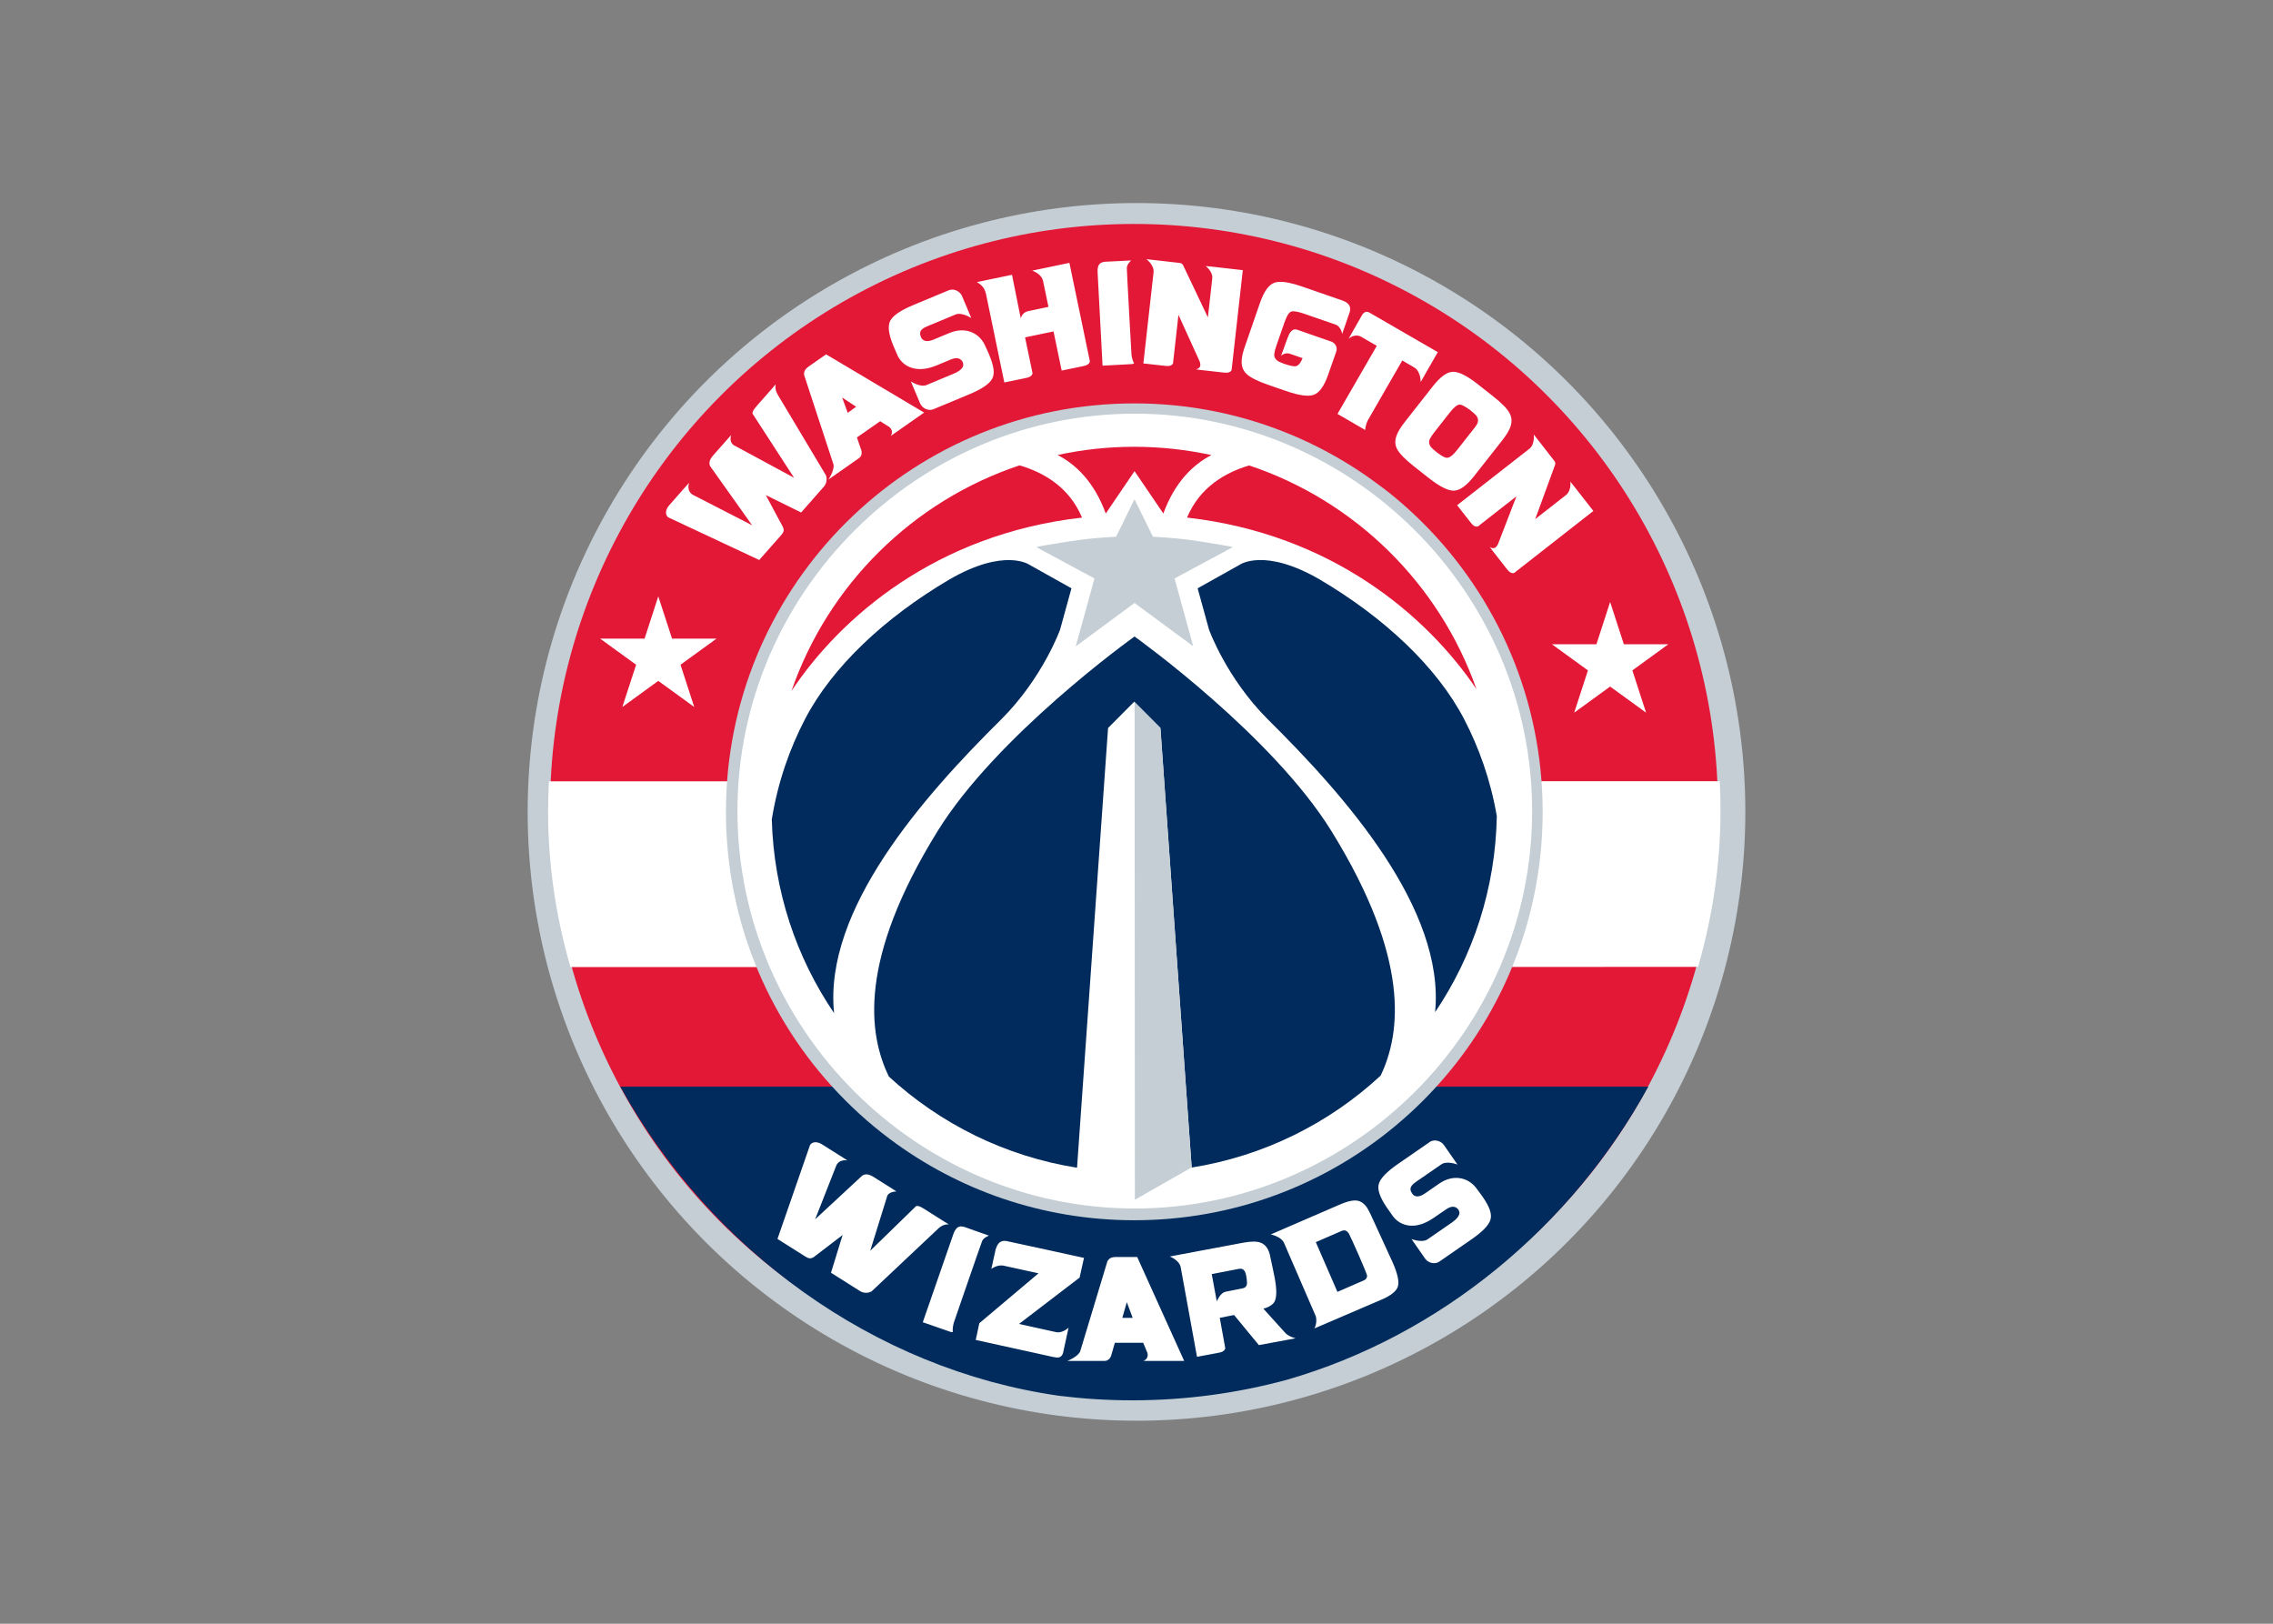 <svg clip-rule="evenodd" fill-rule="evenodd" viewBox="0 0 560 400" xmlns="http://www.w3.org/2000/svg"><rect x="0" y="0" width="560" height="400" fill="#808080" stroke="none"/><ellipse cx="280" cy="200.004" fill="#c4ced4" rx="149.999" ry="149.984" stroke-width="1.489"/><ellipse cx="279.389" cy="199.274" fill="#e31837" rx="143.876" ry="144.104" stroke-width="1.489"/><path d="m423.702 192.447-288.461.027c-.134 2.466-.207 4.945-.207 7.445 0 13.146 1.936 26.012 5.514 38.312 33.972-.007 243.255-.019 277.8-.04 3.599-12.402 5.535-25.38 5.535-38.634 0-2.379-.067-4.751-.188-7.11" fill="#fff"/><path d="m260.956 343.848c5.849.724 11.806 1.105 17.85 1.112h.194c13.141 0 25.864-1.763 37.965-5.033 37.897-10.882 70.234-37.757 89.129-72.251h-253.276c22.043 39.962 62.32 69.657 108.138 76.17" fill="#002b5c"/><path d="m367.94 152.082c-6.185-11.397-14.5-21.463-24.417-29.664-1.863-1.541-3.793-2.988-5.762-4.388-16.409-11.699-36.451-18.614-58.132-18.654h-.174c-53.759.007-97.687 42.187-100.466 95.28-.088 1.708-.134 3.437-.141 5.173v.174c.007 13.876 2.814 27.103 7.901 39.13.63 1.501 1.306 2.988 2.01 4.457 5.642 11.719 13.495 22.179 23.008 30.834 2.379 2.171 4.865 4.221 7.438 6.151 16.772 12.557 37.583 20 60.144 20.027h.134c12.147-.007 23.785-2.158 34.56-6.103 38.488-14.085 65.974-51.018 66.02-94.39v-.128c0-13.87-2.814-27.091-7.893-39.118-1.273-3.008-2.68-5.937-4.229-8.784" fill="#c4ced4"/><path d="m282.44 63.851s1.965 1.434 1.763 3.236l-2.513 22.442 5.133.574c1 .114 1.763.125 2.168-.565 0 0 .631-5.654 1.346-11.984l5.193 11.418c.762 1.876-.905 2.01-.905 2.01l1.524.208v-.008l5.108.574c1.012.114 1.763.118 2.168-.566l2.763-24.639-7.194-.817-1.965-.198s1.822 1.303 1.632 3.099l-1.072 9.547-6.109-12.846c-.167-.322-.441-.518-.858-.565-.893-.094-6.062-.691-6.062-.691l-2.12-.231zm-3.764.305c-.727.013-3.537.223-6.491.324-.715.146-2.025.173-1.739 3.139l1.191 22.463 7.241-.387.536-.146s-.488-.825-.655-2.219c0 0-1.143-20.364-1.143-21.302 0-.93 1.06-1.872 1.06-1.872zm-15.209.596-9.171 1.918s2.287.73 2.668 2.512l.024.071 1.322 6.344-5.038 1.058c-1.477.308-1.787 1.779-1.787 1.779l-2.156-10.739-8.667 1.801s1.787.835 2.168 2.617l.042.071 4.564 22.035 5.062-1.047c1-.2 1.715-.437 1.894-1.214l-1.846-8.846 7.015-1.465 2.001 9.64 5.062-1.037c1-.207 1.715-.443 1.894-1.214l-5.05-24.284zm51.617 4.69c-.453.026-.834.102-1.179.23-1.358.51-2.513 2.162-3.49 4.962l-3.644 10.53c-.441 1.239-.715 2.275-.81 3.119-.214 1.641.179 2.91 1.12 3.8.941.892 2.68 1.789 5.264 2.68l4.502 1.559c3.251 1.125 5.55 1.428 6.884.912 1.358-.517 2.525-2.156 3.502-4.962 0 0 1.739-4.941 1.989-5.686.417-1.36-.607-2.222-1.179-2.417l-8.444-2.942c-.989-.342-1.62.411-1.965 1.047-.345.643-1.596 4.248-1.596 4.248l-.441 1.131s.965-.939 2.227-.503l3.097 1.079c-.464 1.133-.989 1.773-1.524 1.947-.488.167-1.513-.035-3.085-.578 0 0-1.084-.42-1.382-.596-.75-.488-1.084-1.108-.977-1.904.048-.456.214-1.081.5-1.906l2.025-5.83c.548-1.561 1.096-2.437 1.667-2.618.572-.174 1.632.007 3.204.556l7.67 2.648c1.393.482 1.655 2.294 1.655 2.294l.536-1.529 1.358-3.935c.393-1.501-.56-2.306-1.846-2.755l-9.969-3.454c-2.418-.84-4.3-1.212-5.669-1.13zm-80.366 1.904c-.328-.018-.66.027-.973.158l-8.707 3.631c-3.142 1.307-5.043 2.599-5.706 3.885-.663 1.272-.416 3.303.723 6.049l1.005 2.344c.154.356.337.684.544.985.797 1.152 1.903 1.923 3.35 2.312 1.715.442 3.673.192 5.891-.732l3.391-1.413c1.314-.542 2.269-.403 2.838.429.155.22.231.47.231.732 0 0 .385 1.189-2.315 2.314l-6.834 2.857c-1.526.516-3.746-.931-3.746-.931l2.27 5.39c.503 1.199 2.033 1.978 3.286 1.455l.681-.283 4.71-1.956 3.4-1.424c3.149-1.312 5.044-2.592 5.706-3.884.671-1.286.379-3.145-.753-5.872 0 0-.878-2.033-1.173-2.596-1.648-3.161-5.097-4.236-8.595-2.783l-3.935 1.641c-1.421.59-2.417.476-2.972-.335l-.189-.397c-.174-.59-.619-1.621 1.477-2.492l7.117-2.961c1.534-.637 3.861.888 3.861.888s-1.405-3.351-2.27-5.401c-.376-.899-1.33-1.558-2.314-1.613zm102.031 5.464c-.56-.011-.941.431-1.108.681-.214.356-2.418 4.239-2.418 4.239l-.977 1.727s1.477-1.438 3.168-.46l3.787 2.197-9.683 16.769 6.824 3.958s.024-1.111.643-2.378c0 0 5.36-9.331 8.492-14.739l2.918 1.696c1.679.972 1.62 3.612 1.62 3.612l1.584-2.783 2.632-4.585-10.707-6.186-.095-.063-6.074-3.505c-.214-.126-.429-.176-.607-.18zm-133.223 10.478-4.271 2.982c-.858.61-1.231 1.186-1.151 2.084l7.202 21.929c.462 1.373-1.215 3.852-1.215 3.852l7.507-5.255c.676-.468.827-1.261.586-2.019l-1.059-3.099 5.728-3.998 2.219 1.403c1.279 1.058.366 2.24.366 2.24l8.239-5.769zm154.411 4.301c-1.453.04-3.085 1.228-4.919 3.56l-6.884 8.762c-.81 1.031-1.393 1.926-1.763 2.689-.727 1.488-.81 2.805-.202 3.957.596 1.153 1.965 2.569 4.097 4.249l3.74 2.952c2.715 2.131 4.8 3.163 6.217 3.11 1.453-.046 3.097-1.227 4.931-3.559l6.895-8.762c.798-1.018 1.393-1.916 1.763-2.68.738-1.482.774-2.838.119-4.051-.536-1.085-1.906-2.49-4.085-4.198l-3.739-2.952c-2.668-2.103-4.728-3.124-6.169-3.078zm-166.821 3.057-.754.9-4.02 4.564-.051.074c-.543.617-.939 1.147-.891 1.717l10.237 15.794-14.424-7.797c-1.835-.736-1.067-2.742-1.067-2.742l-1.445 1.633-2.962 3.349-.062.085c-.75.843-1.12 1.698-.724 2.617l10.355 14.559-14.467-7.432c-1.876-.965-1.059-3.044-1.059-3.044l-1.538 1.716-3.403 3.873-.063.083c-.777.878-.98 2.15-.23 2.773l.054.063 22.452 10.521 5.276-5.978c.717-.811.922-1.246.586-2.103l-4.249-7.914 8.709 4.292 5.611-6.377c.697-.79.803-1.901.515-2.751l-11.945-19.984c-.771-1.354-.439-2.492-.439-2.492zm16.362 3.278 3.454 2.27-2.072 1.508zm152.148 1.738c.548.03 1.429.501 2.561 1.348.703.566 1.262 1.045 1.453 1.29.56.676.643 1.39.298 2.114-.202.401-.572.929-1.131 1.579l-3.811 4.847c-1.036 1.327-1.87 1.963-2.561 1.935-.453.006-1.298-.481-2.418-1.328-.679-.547-1.239-1.024-1.417-1.247-.56-.703-.655-1.397-.298-2.114.202-.416.572-.943 1.096-1.633l3.811-4.857c1.024-1.301 1.834-1.935 2.418-1.935zm-80.046 2.246c-53.705.002-97.894 44.196-97.894 97.899s44.19 97.895 97.894 97.898c53.706 0 97.898-44.192 97.898-97.898s-44.192-97.899-97.898-97.899zm98.279 5.122s.357 2.392-1.06 3.517l-17.804 13.911 3.192 4.083c.607.79 1.143 1.339 1.918 1.152 0 0 4.489-3.506 9.503-7.433l-4.514 11.703c-.81 1.863-2.072.754-2.072.754l.905 1.235.012-.008 3.168 4.061c.631.797 1.155 1.332 1.918 1.152l19.532-15.284-4.454-5.706-1.227-1.538s.345 2.22-1.084 3.338l-7.563 5.916 4.895-13.369c.119-.335.06-.662-.191-.984-.548-.71-3.752-4.825-3.752-4.825zm-215.675 39.883-3.38 10.413h-10.949l8.866 6.427-3.392 10.412 8.855-6.434 8.855 6.434-3.38-10.412 8.866-6.427h-10.95zm234.504 1.382-3.371 10.413h-10.969l8.873 6.439-3.382 10.412 8.849-6.431 8.861 6.431-3.382-10.412 8.861-6.439h-10.957l-3.382-10.413zm-42.803 132.675c-.238-.036-.488-.036-.738 0-.322.048-.643.167-.917.369l-7.765 5.36c-2.799 1.929-4.395 3.585-4.776 4.977-.393 1.382.298 3.311 1.965 5.764l1.465 2.084c.226.31.464.596.738.846 1.012.965 2.263 1.489 3.764 1.572 1.763.071 3.621-.572 5.598-1.929l3.037-2.084c1.167-.81 2.12-.869 2.858-.179.202.191.322.405.381.667 0 0 .619 1.084-1.787 2.739l-6.098 4.216c-1.382.822-3.859-.143-3.859-.143s2.072 2.989 3.347 4.812c.727 1.072 2.394 1.524 3.513.75l.607-.417 4.192-2.906 3.037-2.096c2.811-1.929 4.394-3.573 4.775-4.978s-.274-3.156-1.952-5.586c0 0-1.286-1.81-1.691-2.299-2.263-2.738-5.86-3.095-8.98-.953l-3.513 2.43c-1.262.869-2.263.977-2.978.298-.036-.024-.238-.322-.25-.357-.298-.548-.953-1.441.917-2.727l6.348-4.382c1.37-.941 3.954.06 3.954.06l-3.335-4.8c-.417-.607-1.12-1.012-1.858-1.108zm-153.077.417c-.507.024-.958.238-1.203.655l-.052.071-8.007 23.092 6.741 4.252c.911.584 1.38.703 2.177.238l7.128-5.455-2.857 9.29 7.181 4.538c.892.56 2.008.488 2.806.071l16.663-15.697c1.22-.989 2.396-.834 2.396-.834l-1.015-.596-5.139-3.251-.093-.048c-.697-.441-1.278-.738-1.833-.596l-11.306 11.005 4.136-13.303c.262-1.286 2.324-1.322 2.324-1.322l-1.821-1.167-3.8-2.393-.073-.036c-.965-.607-1.869-.846-2.712-.31l-11.619 10.777 5.099-12.969c.656-2.001 2.848-1.536 2.848-1.536l-1.938-1.239-4.364-2.751-.095-.048c-.499-.322-1.064-.464-1.571-.441zm132.723 14.35c-.893.06-2.025.381-3.394.977l-17.067 7.384s2.358.429 3.204 1.918l7.908 18.258c.345 1.286-.131 2.68-.357 2.978l16.626-7.134c2.263-.977 3.573-2.049 3.942-3.168.369-1.143-.036-3.085-1.203-5.788l-4.943-10.79c-.524-1.191-.774-1.632-1.143-2.346-.75-1.429-1.775-2.12-2.751-2.263-.25-.036-.524-.048-.822-.024zm-96.626 6.384c-.688-.048-1.539.226-2.187 2.358l-7.369 21.247 6.854 2.382.536.06s-.13-.941.239-2.299c0 0 6.637-19.282 6.992-20.14.355-.869 1.686-1.346 1.686-1.346-.671-.262-3.344-1.131-6.125-2.156-.181-.036-.398-.083-.628-.107zm94.172.977c.167-.012.322.012.464.071.298.119.56.357.798.738.31.488 4.538 9.921 4.478 10.421-.048.512-.31.881-.774 1.072l-6.539 2.846-3.835-8.825c-.238-.584-.822-1.918-1.489-3.43l6.396-2.775c.179-.071.345-.107.5-.119zm-83.773 2.584c-1.161.095-1.665 1-2.004 2.096l-.754 3.406h.02l-.344 1.405s1.397-1.06 2.931-.822l8.713 1.906-14.586 12.291-.888 4.121 19.012 4.18c1.215.274 2.06.31 2.489-.917l1.37-6.288s-1.417 1.382-2.989 1.12l-9.218-2.037 14.923-11.41 1.084-4.859s-18.949-4.157-19.223-4.18c-.191-.024-.369-.024-.535-.012zm61.56.179c-.715 0-1.56.083-2.537.262l-18.126 3.406s2.287.858 2.68 2.584l4.026 22.129 5.049-.941c1-.179 1.727-.393 1.918-1.167l-1.358-7.491 3.525-.703 6.11 7.42 9.04-1.679s-1.56-.381-2.43-1.215l-5.502-6.086c1.274-.298 2.311-1 2.692-1.632.619-1.036.643-3.013.107-5.919 0 0-1.036-5.086-1.239-5.884-.393-1.524-1.251-2.453-2.191-2.799-.453-.191-1.036-.286-1.763-.286zm-33.907 3.787c-1.048.012-1.667.262-2.12 1.048l-6.67 22.081c-.417 1.393-3.204 2.477-3.204 2.477h9.147c.822 0 1.417-.56 1.655-1.322l.905-3.144h6.979l1.024 2.43c.453 1.596-.989 2.037-.989 2.037h10.064l-11.577-25.607h-5.217zm30.881 2.906c.464.071.822.441 1.036 1.084.191.524.464 2.382.298 2.87-.155.476-.488.762-1 .858l-4.18.834c-.953.179-1.644 1.167-2.215 2.358l-1.239-6.693 6.777-1.31c.191-.024.357-.036.524 0zm-28.226 8.23 1.453 3.871h-2.561z" fill="#fff"/><path d="m279.539 110.062c-6.52-.006-12.858.701-18.982 2.021 4.509 2.332 9.011 6.611 11.872 14.417l7.088-10.438 7.098 10.438c2.848-7.779 7.339-12.064 11.842-14.396-6.097-1.319-12.426-2.034-18.918-2.041zm-28.352 4.576c-26.293 8.764-47.144 29.406-56.189 55.571 12.04-18.084 35.584-38.637 71.58-42.703-3.17-7.598-9.601-11.178-15.39-12.867v-.001zm56.576.021c-5.762 1.702-12.156 5.282-15.306 12.846 35.712 4.034 59.185 24.299 71.307 42.276-9.12-25.945-29.87-46.399-56.002-55.123v.001z" fill="#e31837"/><path d="m310.211 137.966c-3.218.07-4.732 1.13-4.732 1.13l-10.417 5.832.535 1.937 2.272 8.249s4.276 11.888 14.448 22.06c19.21 18.989 43.735 46.774 41.249 72.175 9.341-13.836 14.88-30.437 15.201-48.305-1.555-9.013-4.446-16.957-8.051-23.891-6.701-12.865-19.652-25.005-35.565-34.393-6.797-3.943-11.72-4.865-14.939-4.795zm-61.392.01c-3.219-.068-8.134.841-14.93 4.784-15.915 9.381-28.863 21.525-35.564 34.404-3.706 7.135-6.656 15.337-8.178 24.677.476 17.667 6.048 34.058 15.349 47.739-2.653-25.462 21.955-53.357 41.219-72.406 10.177-10.164 14.458-22.06 14.458-22.06l2.271-8.26.535-1.927-10.417-5.832s-1.523-1.051-4.742-1.12zm30.697 18.824c-1.032.737-34.01 24.473-48.537 47.97-19.606 31.713-17.06 50.001-11.987 60.44 12.636 11.617 28.628 19.642 46.357 22.456l7.643-108.325 6.366-6.397.083-.085h.01l.073.085 6.376 6.397 7.695 108.242-.104.054c17.862-2.822 33.97-10.914 46.661-22.667 4.993-10.48 7.356-28.727-12.103-60.199-14.527-23.5-47.496-47.234-48.536-47.971l.001.001z" fill="#002b5c"/><path d="m279.509 123.001-1.047 2.116-2.074 4.229h-.01l-.083.179-.083.177-1.121 2.283-.094.198-.021.033-2.784.177c-3.947.249-7.863.792-11.736 1.456-1.718.293-3.452.546-5.15.92l5.475 2.953 5.475 2.953 1.696.911 1.696.91-1.026 3.717-.063.21-.46 1.717-3.057 11.077 6.951-5.119 4.701-3.477 1.392-1.026 1.383-1.026v-.052l.042.031.042-.031v.052l1.392 1.026 1.392 1.026 11.643 8.596-3.047-11.077-.262-.963-.262-.963-1.026-3.717 1.099-.587 2.283-1.234 7.402-3.979 3.56-1.927c-1.702-.375-3.44-.627-5.162-.922-3.879-.663-7.773-1.208-11.726-1.455l-2.795-.179-.052-.115-.063-.115-1.121-2.283-.063-.135-3.236-6.565h.001zm.021 49.95.073 122.596 13.882-7.914.104-.054-7.695-108.242z" fill="#c4ced4"/></svg>